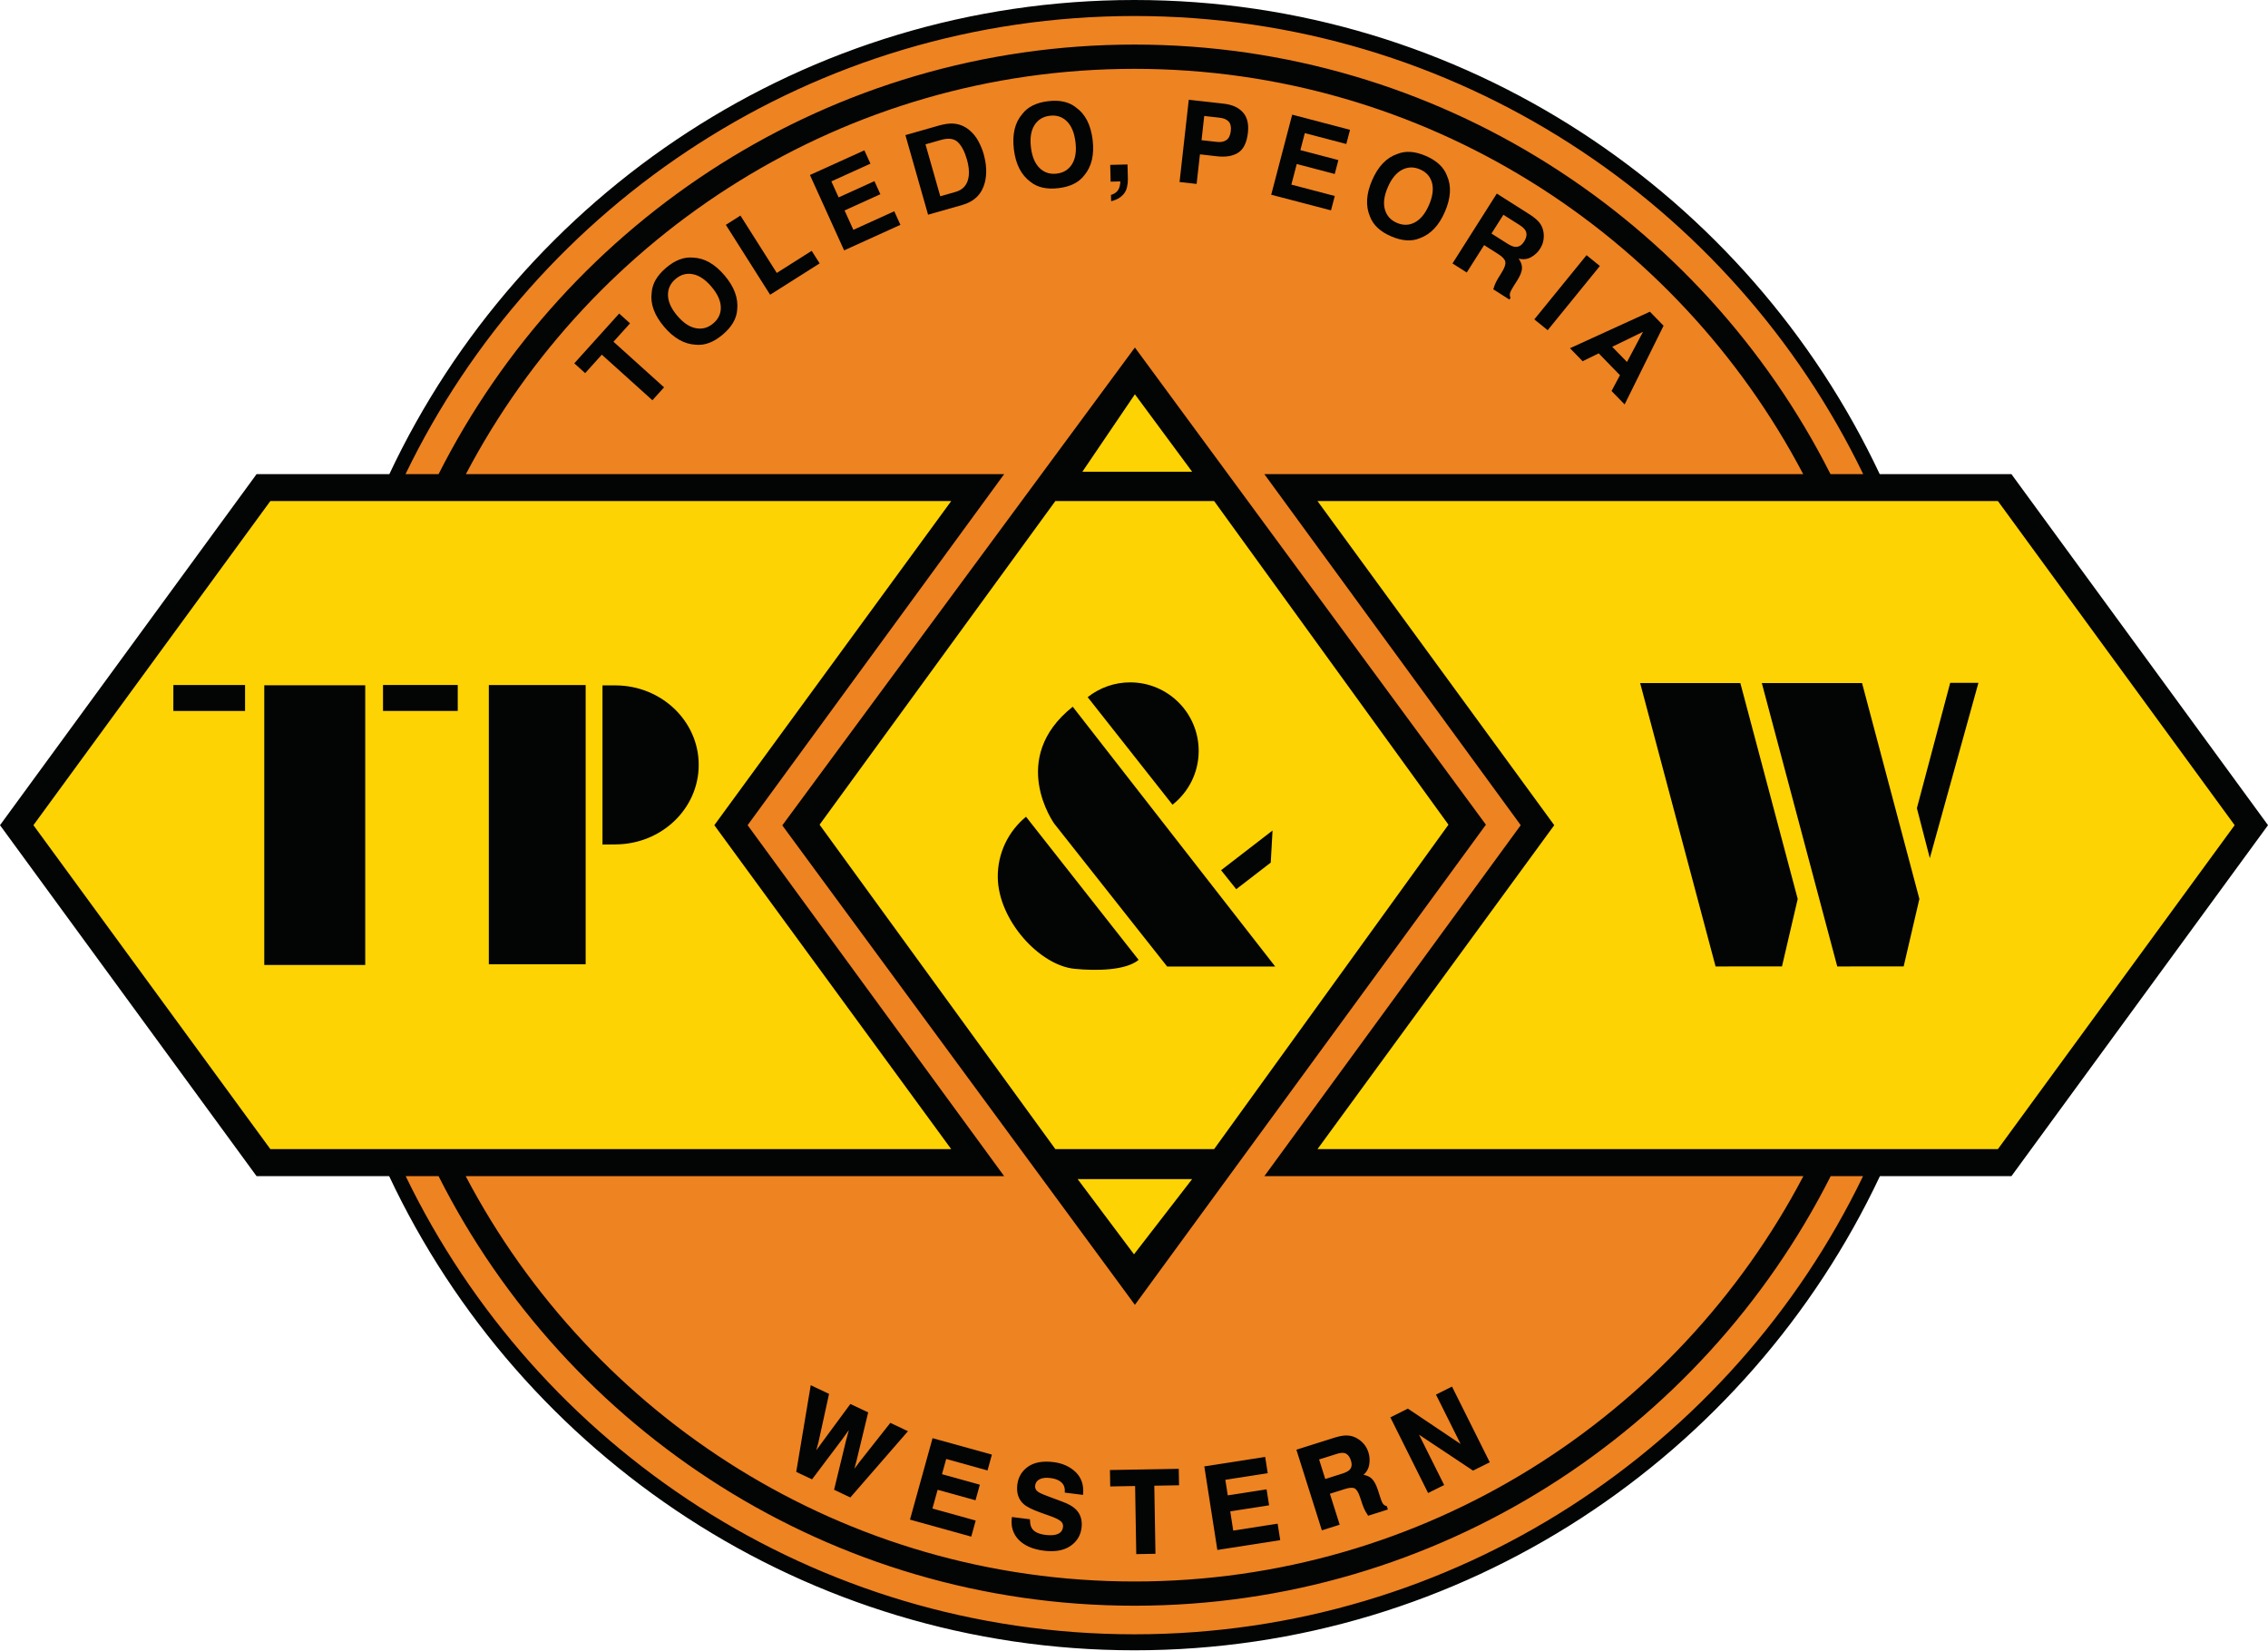 <?xml version="1.0" encoding="UTF-8" standalone="no"?>
<!DOCTYPE svg PUBLIC "-//W3C//DTD SVG 1.1//EN" "http://www.w3.org/Graphics/SVG/1.1/DTD/svg11.dtd">
<svg width="100%" height="100%" viewBox="0 0 526 383" version="1.1" xmlns="http://www.w3.org/2000/svg" xmlns:xlink="http://www.w3.org/1999/xlink" xml:space="preserve" xmlns:serif="http://www.serif.com/" style="fill-rule:evenodd;clip-rule:evenodd;stroke-linejoin:round;stroke-miterlimit:2;">
    <g transform="matrix(1,0,0,1,-1.688,-2.496)">
        <g transform="matrix(4.167,0,0,4.167,0,0)">
            <path d="M109.32,46.517C109.32,71.821 88.825,92.314 63.543,92.314C38.262,92.314 17.767,71.821 17.767,46.517C17.767,21.234 38.262,0.74 63.543,0.74C88.825,0.74 109.32,21.234 109.32,46.517Z" style="fill:rgb(238,131,33);fill-rule:nonzero;"/>
        </g>
        <g transform="matrix(4.167,0,0,4.167,0,0)">
            <path d="M42.015,46.529L56.294,26.99L26.335,26.99C33.375,13.59 47.415,4.43 63.544,4.43C79.685,4.43 93.725,13.59 100.766,26.99L70.775,26.99L85.044,46.529L70.775,66.065L100.775,66.065C93.735,79.465 79.695,88.625 63.544,88.625C47.405,88.625 33.365,79.465 26.325,66.065L56.294,66.065L42.015,46.529ZM63.544,91.565C45.714,91.565 30.275,81.145 22.985,66.065L24.815,66.065C31.964,80.235 46.645,89.974 63.544,89.974C80.455,89.974 95.135,80.235 102.295,66.065L104.096,66.065C96.815,81.145 81.375,91.565 63.544,91.565ZM63.544,1.49C81.385,1.49 96.825,11.92 104.105,26.99L102.285,26.99C95.125,12.82 80.455,3.08 63.544,3.08C46.645,3.08 31.975,12.82 24.815,26.99L22.975,26.99C30.254,11.92 45.705,1.49 63.544,1.49ZM112.355,26.99L105.025,26.99C97.685,11.41 81.855,0.599 63.544,0.599C45.235,0.599 29.405,11.41 22.075,26.99L14.685,26.99L0.405,46.529L14.685,66.065L22.065,66.065C29.395,81.645 45.235,92.455 63.544,92.455C81.855,92.455 97.695,81.645 105.035,66.065L112.355,66.065L126.636,46.529L112.355,26.99Z" style="fill:rgb(3,4,4);fill-rule:nonzero;"/>
        </g>
        <g transform="matrix(4.167,0,0,4.167,0,0)">
            <path d="M15.453,64.56L53.347,64.56L40.162,46.529L53.349,28.486L15.453,28.486L2.265,46.529L15.453,64.56Z" style="fill:rgb(253,211,3);fill-rule:nonzero;"/>
        </g>
        <g transform="matrix(4.167,0,0,4.167,0,0)">
            <path d="M124.779,46.529L111.601,28.486L73.731,28.486L86.91,46.529L73.732,64.56L111.602,64.56L124.779,46.529Z" style="fill:rgb(253,211,3);fill-rule:nonzero;"/>
        </g>
        <g transform="matrix(4.167,0,0,4.167,0,0)">
            <path d="M43.945,46.539L63.57,19.941L83.106,46.502L63.57,73.227L43.945,46.539Z" style="fill:rgb(3,4,4);fill-rule:nonzero;"/>
        </g>
        <g transform="matrix(4.167,0,0,4.167,0,0)">
            <path d="M60.646,26.857L63.57,22.545L66.757,26.857L60.646,26.857Z" style="fill:rgb(253,211,3);fill-rule:nonzero;"/>
        </g>
        <g transform="matrix(4.167,0,0,4.167,0,0)">
            <path d="M60.382,66.227L66.757,66.227L63.52,70.415L60.382,66.227Z" style="fill:rgb(253,211,3);fill-rule:nonzero;"/>
        </g>
        <g transform="matrix(4.167,0,0,4.167,0,0)">
            <path d="M46.02,46.502L59.144,28.486L67.979,28.486L81.022,46.502L67.979,64.56L59.144,64.56L46.02,46.502Z" style="fill:rgb(253,211,3);fill-rule:nonzero;"/>
        </g>
        <g transform="matrix(4.167,0,0,4.167,0,0)">
            <path d="M67.12,42.415C67.131,40.308 65.433,38.592 63.327,38.58C62.426,38.575 61.598,38.885 60.942,39.403L65.663,45.39C66.543,44.696 67.113,43.625 67.12,42.415Z" style="fill:rgb(3,4,4);fill-rule:nonzero;"/>
        </g>
        <g transform="matrix(4.167,0,0,4.167,0,0)">
            <path d="M55.939,49.445C55.975,51.828 58.269,54.334 60.212,54.523C61.388,54.64 63.052,54.627 63.778,54.027L57.51,46.059C56.534,46.862 55.918,48.084 55.939,49.445Z" style="fill:rgb(3,4,4);fill-rule:nonzero;"/>
        </g>
        <g transform="matrix(4.167,0,0,4.167,0,0)">
            <path d="M68.366,49.036L71.231,46.826L71.131,48.611L69.21,50.092L68.366,49.036Z" style="fill:rgb(3,4,4);fill-rule:nonzero;"/>
        </g>
        <g transform="matrix(4.167,0,0,4.167,0,0)">
            <path d="M60.11,39.935C56.473,42.829 59.083,46.446 59.083,46.446L65.365,54.396L71.379,54.396L60.11,39.935Z" style="fill:rgb(3,4,4);fill-rule:nonzero;"/>
        </g>
        <g transform="matrix(4.167,0,0,4.167,0,0)">
            <path d="M20.733,38.742L20.733,54.309L15.114,54.309L15.114,38.742L20.752,38.742L20.733,38.742Z" style="fill:rgb(3,4,4);fill-rule:nonzero;"/>
        </g>
        <g transform="matrix(4.167,0,0,4.167,0,0)">
            <path d="M10.055,38.726L14.044,38.726L14.044,40.17L10.053,40.17L10.055,38.726Z" style="fill:rgb(3,4,4);fill-rule:nonzero;"/>
        </g>
        <g transform="matrix(4.167,0,0,4.167,0,0)">
            <rect x="21.723" y="38.726" width="4.159" height="1.444" style="fill:rgb(3,4,4);fill-rule:nonzero;"/>
        </g>
        <g transform="matrix(4.167,0,0,4.167,0,0)">
            <path d="M27.612,54.27L27.612,38.729L33.001,38.729L33.001,54.27L27.612,54.27Z" style="fill:rgb(3,4,4);fill-rule:nonzero;"/>
        </g>
        <g transform="matrix(4.167,0,0,4.167,0,0)">
            <path d="M39.293,43.173C39.293,40.737 37.227,38.762 34.673,38.748L33.938,38.747L33.938,47.606L34.673,47.599C37.227,47.584 39.293,45.609 39.293,43.173Z" style="fill:rgb(3,4,4);fill-rule:nonzero;"/>
        </g>
        <g transform="matrix(4.167,0,0,4.167,0,0)">
            <path d="M97.268,38.621L100.46,50.635L99.585,54.389L95.889,54.392L91.691,38.621L97.268,38.621Z" style="fill:rgb(3,4,4);fill-rule:nonzero;"/>
        </g>
        <g transform="matrix(4.167,0,0,4.167,0,0)">
            <path d="M104.042,38.621L107.232,50.635L106.357,54.389L102.661,54.392L98.463,38.621L104.042,38.621Z" style="fill:rgb(3,4,4);fill-rule:nonzero;"/>
        </g>
        <g transform="matrix(4.167,0,0,4.167,0,0)">
            <path d="M107.813,48.364L107.093,45.583L108.947,38.607L110.518,38.607L107.813,48.364Z" style="fill:rgb(3,4,4);fill-rule:nonzero;"/>
        </g>
        <g transform="matrix(4.167,0,0,4.167,0,0)">
            <path d="M46.49,78.212L45.912,80.854L45.718,81.575L46.146,80.983L47.75,78.807L48.668,79.241L48.035,81.858L47.849,82.583L48.279,82.005L49.972,79.858L50.859,80.276L47.718,83.888L46.886,83.493L47.535,80.819L47.767,79.946L47.24,80.681L45.585,82.878L44.777,82.497L45.566,77.774L46.49,78.212Z" style="fill:rgb(3,4,4);fill-rule:nonzero;"/>
        </g>
        <g transform="matrix(4.167,0,0,4.167,0,0)">
            <path d="M46.945,83.466L47.706,83.826L50.778,80.293L49.987,79.921L48.318,82.036L47.738,82.816L47.986,81.846L48.609,79.268L47.765,78.87L46.186,81.013L45.599,81.825L45.864,80.842L46.432,78.24L45.604,77.847L44.833,82.468L45.57,82.815L47.2,80.65L47.885,79.695L47.583,80.832L46.945,83.466ZM47.731,83.949L47.697,83.932L46.828,83.52L46.837,83.481L47.486,80.807L47.649,80.197L47.281,80.71L45.601,82.94L44.721,82.526L44.727,82.489L45.528,77.701L46.547,78.183L46.539,78.222L45.96,80.865L45.837,81.325L46.106,80.954L47.734,78.745L48.726,79.214L48.716,79.253L48.084,81.87L47.96,82.349L48.239,81.974L49.958,79.796L49.994,79.813L50.94,80.26L50.897,80.309L47.731,83.949Z" style="fill:rgb(3,4,4);fill-rule:nonzero;"/>
        </g>
        <g transform="matrix(4.167,0,0,4.167,0,0)">
            <path d="M55.332,82.384L53.033,81.745L52.771,82.688L54.878,83.274L54.664,84.044L52.556,83.46L52.24,84.6L54.648,85.268L54.427,86.067L51.113,85.147L52.343,80.71L55.55,81.598L55.332,82.384Z" style="fill:rgb(3,4,4);fill-rule:nonzero;"/>
        </g>
        <g transform="matrix(4.167,0,0,4.167,0,0)">
            <path d="M51.174,85.112L54.392,86.006L54.586,85.304L52.178,84.636L52.521,83.398L54.628,83.982L54.817,83.309L52.71,82.723L52.998,81.683L55.296,82.322L55.489,81.634L52.378,80.771L51.174,85.112ZM54.462,86.129L54.414,86.115L51.051,85.182L51.065,85.134L52.308,80.648L52.357,80.662L55.612,81.563L55.367,82.445L53.068,81.806L52.833,82.653L54.94,83.239L54.699,84.105L52.591,83.521L52.301,84.565L54.71,85.233L54.462,86.129Z" style="fill:rgb(3,4,4);fill-rule:nonzero;"/>
        </g>
        <g transform="matrix(4.167,0,0,4.167,0,0)">
            <path d="M57.681,85.206C57.685,85.419 57.722,85.581 57.796,85.696C57.931,85.903 58.191,86.032 58.576,86.081C58.804,86.108 58.996,86.106 59.144,86.075C59.429,86.014 59.587,85.854 59.619,85.597C59.638,85.446 59.585,85.319 59.464,85.222C59.339,85.124 59.138,85.026 58.855,84.929L58.375,84.757C57.9,84.589 57.582,84.431 57.416,84.282C57.134,84.032 57.021,83.682 57.076,83.235C57.128,82.825 57.32,82.505 57.656,82.272C57.992,82.038 58.451,81.958 59.035,82.03C59.523,82.091 59.921,82.27 60.236,82.569C60.546,82.868 60.681,83.261 60.638,83.749L59.718,83.634C59.736,83.356 59.638,83.145 59.423,83.001C59.281,82.905 59.095,82.845 58.869,82.817C58.617,82.784 58.41,82.809 58.248,82.889C58.084,82.97 57.992,83.098 57.968,83.276C57.949,83.44 58.007,83.571 58.146,83.671C58.236,83.735 58.429,83.825 58.73,83.936L59.507,84.225C59.849,84.352 60.099,84.495 60.257,84.655C60.502,84.903 60.601,85.231 60.55,85.639C60.498,86.057 60.293,86.384 59.935,86.62C59.578,86.854 59.105,86.936 58.515,86.862C57.914,86.788 57.459,86.593 57.146,86.278C56.835,85.962 56.71,85.567 56.769,85.093L57.681,85.206Z" style="fill:rgb(3,4,4);fill-rule:nonzero;"/>
        </g>
        <g transform="matrix(4.167,0,0,4.167,0,0)">
            <path d="M56.813,85.148C56.77,85.589 56.891,85.947 57.182,86.243C57.485,86.549 57.936,86.74 58.521,86.812C59.097,86.887 59.561,86.806 59.908,86.578C60.255,86.348 60.45,86.039 60.501,85.634C60.549,85.245 60.456,84.928 60.222,84.69C60.071,84.537 59.825,84.396 59.49,84.272L58.712,83.983C58.416,83.873 58.215,83.782 58.117,83.712C57.963,83.601 57.897,83.453 57.918,83.27C57.945,83.074 58.047,82.931 58.226,82.845C58.397,82.76 58.613,82.733 58.876,82.767C59.11,82.796 59.304,82.86 59.452,82.959C59.668,83.105 59.775,83.317 59.77,83.59L60.592,83.693C60.62,83.247 60.489,82.882 60.201,82.605C59.892,82.311 59.508,82.139 59.029,82.08C58.458,82.01 58.006,82.088 57.684,82.313C57.36,82.538 57.176,82.842 57.126,83.242C57.073,83.67 57.182,84.008 57.449,84.245C57.61,84.389 57.927,84.546 58.391,84.71L58.872,84.882C59.155,84.979 59.365,85.08 59.496,85.182C59.63,85.291 59.69,85.436 59.668,85.603C59.634,85.884 59.461,86.058 59.155,86.124C59,86.156 58.803,86.158 58.57,86.131C58.171,86.08 57.897,85.943 57.754,85.723C57.681,85.609 57.641,85.454 57.632,85.25L56.813,85.148ZM58.917,86.938C58.788,86.938 58.651,86.93 58.509,86.912C57.901,86.837 57.43,86.636 57.111,86.313C56.791,85.987 56.659,85.575 56.719,85.087L56.725,85.037L57.73,85.162L57.731,85.205C57.735,85.411 57.77,85.563 57.838,85.669C57.964,85.863 58.214,85.984 58.582,86.031C58.804,86.058 58.992,86.056 59.133,86.026C59.398,85.97 59.541,85.828 59.569,85.591C59.586,85.458 59.541,85.347 59.433,85.261C59.312,85.166 59.112,85.07 58.838,84.975L58.358,84.804C57.875,84.633 57.555,84.474 57.382,84.319C57.089,84.059 56.969,83.692 57.026,83.229C57.081,82.806 57.283,82.47 57.627,82.231C57.97,81.992 58.445,81.905 59.041,81.98C59.536,82.042 59.949,82.227 60.27,82.533C60.591,82.842 60.732,83.253 60.688,83.753L60.683,83.805L60.632,83.799L59.666,83.678L59.668,83.631C59.685,83.369 59.595,83.177 59.395,83.042C59.261,82.952 59.083,82.893 58.863,82.867C58.623,82.835 58.423,82.858 58.27,82.934C58.122,83.007 58.04,83.121 58.018,83.283C58.001,83.428 58.052,83.542 58.175,83.63C58.238,83.675 58.387,83.757 58.748,83.889L59.525,84.179C59.877,84.309 60.129,84.454 60.293,84.62C60.549,84.88 60.652,85.225 60.6,85.645C60.545,86.076 60.332,86.418 59.962,86.662C59.682,86.846 59.331,86.938 58.917,86.938Z" style="fill:rgb(3,4,4);fill-rule:nonzero;"/>
        </g>
        <g transform="matrix(4.167,0,0,4.167,0,0)">
            <path d="M65.962,82.405L65.976,83.222L64.599,83.245L64.664,87.034L63.695,87.052L63.63,83.261L62.246,83.284L62.232,82.47L65.962,82.405Z" style="fill:rgb(3,4,4);fill-rule:nonzero;"/>
        </g>
        <g transform="matrix(4.167,0,0,4.167,0,0)">
            <path d="M63.679,83.21L63.68,83.26L63.744,87.001L64.613,86.985L64.548,83.196L65.925,83.173L65.914,82.456L62.283,82.518L62.294,83.233L63.679,83.21ZM63.646,87.102L63.645,87.053L63.582,83.311L62.197,83.335L62.181,82.421L62.231,82.42L66.011,82.354L66.027,83.27L64.65,83.294L64.714,87.083L63.646,87.102Z" style="fill:rgb(3,4,4);fill-rule:nonzero;"/>
        </g>
        <g transform="matrix(4.167,0,0,4.167,0,0)">
            <path d="M70.906,82.554L68.546,82.923L68.697,83.888L70.857,83.552L70.982,84.343L68.82,84.679L69.002,85.848L71.472,85.464L71.601,86.282L68.201,86.813L67.49,82.261L70.779,81.749L70.906,82.554Z" style="fill:rgb(3,4,4);fill-rule:nonzero;"/>
        </g>
        <g transform="matrix(4.167,0,0,4.167,0,0)">
            <path d="M67.546,82.303L68.243,86.757L71.543,86.24L71.43,85.52L68.96,85.905L68.763,84.637L68.812,84.629L70.924,84.301L70.815,83.608L68.655,83.944L68.49,82.881L68.539,82.873L70.848,82.512L70.737,81.806L67.546,82.303ZM68.159,86.87L68.151,86.821L67.433,82.219L67.482,82.211L70.821,81.692L70.963,82.596L68.603,82.965L68.739,83.831L70.899,83.495L71.04,84.385L68.877,84.721L69.043,85.792L71.514,85.407L71.659,86.324L68.159,86.87Z" style="fill:rgb(3,4,4);fill-rule:nonzero;"/>
        </g>
        <g transform="matrix(4.167,0,0,4.167,0,0)">
            <path d="M73.759,81.802L74.132,82.983L75.121,82.671C75.316,82.608 75.457,82.538 75.539,82.46C75.685,82.321 75.72,82.13 75.642,81.882C75.558,81.616 75.418,81.464 75.222,81.425C75.111,81.403 74.96,81.423 74.773,81.481L73.759,81.802ZM75.451,80.554C75.634,80.571 75.804,80.632 75.959,80.731C76.087,80.811 76.199,80.911 76.296,81.03C76.392,81.147 76.47,81.294 76.523,81.466C76.589,81.675 76.601,81.897 76.56,82.132C76.519,82.366 76.39,82.563 76.173,82.723C76.402,82.741 76.582,82.811 76.714,82.934C76.845,83.057 76.96,83.274 77.058,83.583L77.152,83.878C77.214,84.077 77.265,84.21 77.304,84.276C77.365,84.382 77.447,84.448 77.552,84.473L77.587,84.585L76.574,84.905C76.515,84.815 76.472,84.743 76.441,84.688C76.378,84.571 76.326,84.45 76.283,84.321L76.148,83.915C76.054,83.636 75.947,83.466 75.826,83.401C75.703,83.337 75.513,83.347 75.257,83.427L74.361,83.71L74.906,85.432L74.009,85.716L72.621,81.323L74.722,80.659C75.023,80.569 75.267,80.534 75.451,80.554Z" style="fill:rgb(3,4,4);fill-rule:nonzero;"/>
        </g>
        <g transform="matrix(4.167,0,0,4.167,0,0)">
            <path d="M73.822,81.834L74.165,82.921L75.106,82.623C75.294,82.562 75.428,82.496 75.504,82.424C75.637,82.298 75.667,82.126 75.594,81.896C75.517,81.651 75.388,81.509 75.212,81.473C75.111,81.453 74.966,81.472 74.788,81.529L73.822,81.834ZM74.1,83.046L74.085,82.998L73.697,81.769L73.745,81.754L74.758,81.433C74.953,81.371 75.11,81.348 75.232,81.376C75.446,81.419 75.6,81.584 75.69,81.867C75.773,82.132 75.734,82.344 75.573,82.496C75.485,82.58 75.342,82.652 75.136,82.719L74.1,83.046ZM72.683,81.355L74.042,85.653L74.843,85.4L74.298,83.678L74.346,83.662L75.243,83.379C75.515,83.294 75.711,83.285 75.849,83.357C75.984,83.429 76.097,83.606 76.196,83.899L76.331,84.306C76.372,84.43 76.422,84.547 76.485,84.665C76.511,84.711 76.547,84.771 76.595,84.846L77.525,84.553L77.513,84.514C77.408,84.481 77.324,84.41 77.261,84.301C77.219,84.231 77.168,84.097 77.104,83.892L77.01,83.598C76.916,83.299 76.805,83.088 76.68,82.971C76.556,82.856 76.384,82.79 76.169,82.773L76.036,82.763L76.144,82.683C76.349,82.532 76.472,82.344 76.511,82.123C76.55,81.896 76.539,81.68 76.475,81.481C76.425,81.318 76.352,81.178 76.257,81.061C76.162,80.944 76.055,80.85 75.932,80.773C75.783,80.678 75.619,80.62 75.446,80.603C75.271,80.588 75.03,80.619 74.737,80.707L72.683,81.355ZM73.977,85.778L73.961,85.73L72.558,81.291L72.606,81.275L74.708,80.611C75.015,80.518 75.268,80.481 75.456,80.504C75.645,80.522 75.823,80.584 75.986,80.689C76.117,80.771 76.232,80.872 76.335,80.999C76.438,81.125 76.517,81.276 76.571,81.451C76.639,81.665 76.652,81.897 76.609,82.14C76.573,82.35 76.467,82.535 76.296,82.688C76.48,82.72 76.631,82.79 76.749,82.897C76.886,83.027 77.006,83.253 77.106,83.568L77.2,83.862C77.26,84.057 77.31,84.188 77.347,84.251C77.402,84.347 77.473,84.403 77.564,84.425L77.591,84.431L77.65,84.617L77.602,84.633L76.552,84.965L76.532,84.932C76.472,84.842 76.429,84.768 76.398,84.713C76.332,84.589 76.279,84.467 76.235,84.337L76.1,83.931C76.012,83.667 75.912,83.504 75.802,83.445C75.694,83.388 75.514,83.398 75.272,83.474L74.423,83.742L74.968,85.465L74.92,85.48L73.977,85.778Z" style="fill:rgb(3,4,4);fill-rule:nonzero;"/>
        </g>
        <g transform="matrix(4.167,0,0,4.167,0,0)">
            <path d="M77.855,79.513L78.757,79.061L81.828,81.12L80.394,78.245L81.197,77.845L83.253,81.968L82.392,82.395L79.255,80.309L80.714,83.233L79.912,83.634L77.855,79.513Z" style="fill:rgb(3,4,4);fill-rule:nonzero;"/>
        </g>
        <g transform="matrix(4.167,0,0,4.167,0,0)">
            <path d="M77.922,79.535L79.934,83.566L80.647,83.211L79.127,80.164L79.283,80.267L82.396,82.338L83.186,81.945L81.174,77.912L80.461,78.267L81.957,81.266L81.799,81.162L78.753,79.119L77.922,79.535ZM79.889,83.701L77.788,79.49L78.761,79.004L78.786,79.019L81.699,80.973L80.327,78.222L81.219,77.777L83.321,81.99L82.388,82.453L79.384,80.455L80.782,83.256L79.889,83.701Z" style="fill:rgb(3,4,4);fill-rule:nonzero;"/>
        </g>
        <g transform="matrix(4.167,0,0,4.167,0,0)">
            <path d="M34.867,18.051L35.471,18.597L34.549,19.62L37.365,22.158L36.716,22.877L33.9,20.34L32.974,21.368L32.368,20.822L34.867,18.051Z" style="fill:rgb(3,4,4);fill-rule:nonzero;"/>
        </g>
        <g transform="matrix(4.167,0,0,4.167,0,0)">
            <path d="M40.523,17.691C40.512,17.332 40.339,16.954 40.004,16.558C39.67,16.165 39.327,15.932 38.973,15.862C38.62,15.791 38.298,15.879 38.007,16.125C37.716,16.37 37.574,16.675 37.583,17.036C37.591,17.397 37.763,17.776 38.098,18.172C38.434,18.567 38.779,18.8 39.133,18.867C39.489,18.935 39.812,18.847 40.103,18.599C40.394,18.353 40.534,18.051 40.523,17.691ZM41.435,17.838C41.401,18.336 41.132,18.797 40.629,19.222C40.127,19.647 39.627,19.836 39.13,19.787C38.49,19.754 37.903,19.421 37.369,18.789C36.823,18.145 36.592,17.512 36.675,16.887C36.71,16.389 36.977,15.928 37.48,15.502C37.983,15.076 38.483,14.889 38.98,14.938C39.607,14.96 40.194,15.294 40.738,15.937C41.273,16.568 41.504,17.201 41.435,17.838Z" style="fill:rgb(3,4,4);fill-rule:nonzero;"/>
        </g>
        <g transform="matrix(4.167,0,0,4.167,0,0)">
            <path d="M40.803,13.114L41.616,12.598L43.638,15.791L45.581,14.56L46.024,15.259L43.268,17.004L40.803,13.114Z" style="fill:rgb(3,4,4);fill-rule:nonzero;"/>
        </g>
        <g transform="matrix(4.167,0,0,4.167,0,0)">
            <path d="M48.851,9.708L46.676,10.694L47.081,11.586L49.073,10.681L49.403,11.409L47.411,12.313L47.901,13.392L50.177,12.358L50.519,13.113L47.386,14.535L45.484,10.34L48.513,8.966L48.851,9.708Z" style="fill:rgb(3,4,4);fill-rule:nonzero;"/>
        </g>
        <g transform="matrix(4.167,0,0,4.167,0,0)">
            <path d="M51.915,8.633L52.738,11.524L53.593,11.28C54.03,11.155 54.274,10.853 54.325,10.373C54.351,10.111 54.318,9.815 54.225,9.489C54.096,9.039 53.927,8.712 53.716,8.511C53.506,8.309 53.191,8.269 52.77,8.39L51.915,8.633ZM53.419,7.476C53.759,7.49 54.065,7.605 54.335,7.823C54.552,7.999 54.725,8.208 54.854,8.449C54.983,8.689 55.082,8.926 55.148,9.158C55.315,9.747 55.339,10.28 55.219,10.756C55.054,11.397 54.638,11.815 53.968,12.006L52.059,12.549L50.797,8.119L52.707,7.575C52.982,7.501 53.22,7.468 53.419,7.476Z" style="fill:rgb(3,4,4);fill-rule:nonzero;"/>
        </g>
        <g transform="matrix(4.167,0,0,4.167,0,0)">
            <path d="M60.073,9.733C60.262,9.428 60.325,9.016 60.262,8.502C60.2,7.989 60.041,7.605 59.784,7.352C59.528,7.099 59.21,6.995 58.832,7.042C58.454,7.087 58.168,7.264 57.977,7.57C57.786,7.877 57.721,8.287 57.784,8.803C57.846,9.317 58.006,9.701 58.266,9.953C58.525,10.205 58.844,10.308 59.223,10.262C59.601,10.216 59.885,10.039 60.073,9.733ZM60.755,10.355C60.453,10.754 59.975,10.992 59.322,11.071C58.668,11.15 58.147,11.033 57.758,10.721C57.242,10.339 56.934,9.739 56.835,8.918C56.733,8.08 56.888,7.424 57.3,6.948C57.602,6.55 58.08,6.311 58.734,6.232C59.387,6.152 59.908,6.269 60.296,6.584C60.809,6.947 61.116,7.548 61.218,8.386C61.317,9.207 61.164,9.864 60.755,10.355Z" style="fill:rgb(3,4,4);fill-rule:nonzero;"/>
        </g>
        <g transform="matrix(4.167,0,0,4.167,0,0)">
            <path d="M62.238,11.45C62.416,11.396 62.545,11.309 62.627,11.191C62.709,11.072 62.753,10.907 62.76,10.696L62.219,10.71L62.197,9.776L63.159,9.753L63.179,10.561C63.182,10.703 63.168,10.851 63.133,11.007C63.099,11.162 63.034,11.296 62.934,11.412C62.827,11.534 62.7,11.63 62.552,11.694C62.405,11.76 62.303,11.793 62.247,11.794L62.238,11.45Z" style="fill:rgb(3,4,4);fill-rule:nonzero;"/>
        </g>
        <g transform="matrix(4.167,0,0,4.167,0,0)">
            <path d="M68.784,7.36C68.674,7.245 68.51,7.176 68.292,7.151L67.429,7.054L67.279,8.402L68.14,8.498C68.358,8.523 68.535,8.487 68.668,8.391C68.801,8.295 68.881,8.128 68.908,7.89C68.935,7.651 68.893,7.474 68.784,7.36ZM69.329,9.091C69.036,9.284 68.64,9.353 68.143,9.298L67.19,9.19L67.005,10.837L66.055,10.73L66.568,6.153L68.534,6.373C68.987,6.424 69.335,6.582 69.578,6.849C69.821,7.114 69.915,7.495 69.86,7.99C69.798,8.53 69.622,8.897 69.329,9.091Z" style="fill:rgb(3,4,4);fill-rule:nonzero;"/>
        </g>
        <g transform="matrix(4.167,0,0,4.167,0,0)">
            <path d="M75.336,8.614L73.027,8.009L72.78,8.955L74.895,9.51L74.692,10.283L72.578,9.728L72.278,10.875L74.695,11.508L74.485,12.308L71.157,11.438L72.325,6.981L75.543,7.825L75.336,8.614Z" style="fill:rgb(3,4,4);fill-rule:nonzero;"/>
        </g>
        <g transform="matrix(4.167,0,0,4.167,0,0)">
            <path d="M79.152,12.977C79.47,12.808 79.731,12.486 79.938,12.011C80.143,11.537 80.2,11.125 80.106,10.776C80.013,10.429 79.792,10.179 79.441,10.028C79.092,9.876 78.757,9.884 78.436,10.052C78.117,10.22 77.853,10.541 77.647,11.017C77.44,11.493 77.386,11.905 77.482,12.254C77.579,12.602 77.802,12.852 78.152,13.004C78.502,13.155 78.835,13.146 79.152,12.977ZM79.426,13.859C78.964,14.05 78.431,14.014 77.828,13.752C77.223,13.491 76.834,13.126 76.657,12.658C76.403,12.069 76.441,11.395 76.77,10.638C77.105,9.863 77.571,9.375 78.168,9.172C78.629,8.981 79.163,9.016 79.766,9.279C80.37,9.541 80.76,9.905 80.937,10.373C81.196,10.945 81.157,11.619 80.822,12.392C80.493,13.152 80.028,13.64 79.426,13.859Z" style="fill:rgb(3,4,4);fill-rule:nonzero;"/>
        </g>
        <g transform="matrix(4.167,0,0,4.167,0,0)">
            <path d="M84.079,12.554L83.416,13.598L84.291,14.153C84.463,14.263 84.608,14.325 84.721,14.338C84.922,14.361 85.091,14.264 85.23,14.046C85.379,13.81 85.406,13.604 85.308,13.43C85.253,13.331 85.142,13.228 84.976,13.122L84.079,12.554ZM86.124,13.044C86.227,13.197 86.292,13.364 86.315,13.547C86.335,13.697 86.331,13.847 86.302,13.998C86.276,14.148 86.212,14.299 86.115,14.452C85.999,14.638 85.836,14.789 85.629,14.909C85.423,15.028 85.19,15.056 84.928,14.994C85.061,15.181 85.124,15.363 85.115,15.544C85.105,15.724 85.013,15.951 84.84,16.223L84.674,16.483C84.562,16.661 84.493,16.786 84.466,16.858C84.424,16.972 84.428,17.078 84.476,17.175L84.415,17.273L83.517,16.703C83.546,16.602 83.574,16.521 83.596,16.462C83.645,16.341 83.704,16.222 83.775,16.106L83.999,15.741C84.153,15.491 84.215,15.298 84.185,15.163C84.155,15.028 84.027,14.889 83.8,14.746L83.007,14.242L82.04,15.766L81.246,15.264L83.712,11.374L85.573,12.555C85.835,12.728 86.019,12.891 86.124,13.044Z" style="fill:rgb(3,4,4);fill-rule:nonzero;"/>
        </g>
        <g transform="matrix(4.167,0,0,4.167,0,0)">
            <path d="M86.544,18.978L85.801,18.376L88.707,14.802L89.449,15.405L86.544,18.978Z" style="fill:rgb(3,4,4);fill-rule:nonzero;"/>
        </g>
        <g transform="matrix(4.167,0,0,4.167,0,0)">
            <path d="M90.135,19.902L90.959,20.747L91.851,19.067L90.135,19.902ZM92.234,17.949L92.994,18.73L90.827,23.11L90.099,22.362L90.567,21.483L89.384,20.267L88.488,20.704L87.786,19.981L92.234,17.949Z" style="fill:rgb(3,4,4);fill-rule:nonzero;"/>
        </g>
    </g>
</svg>
